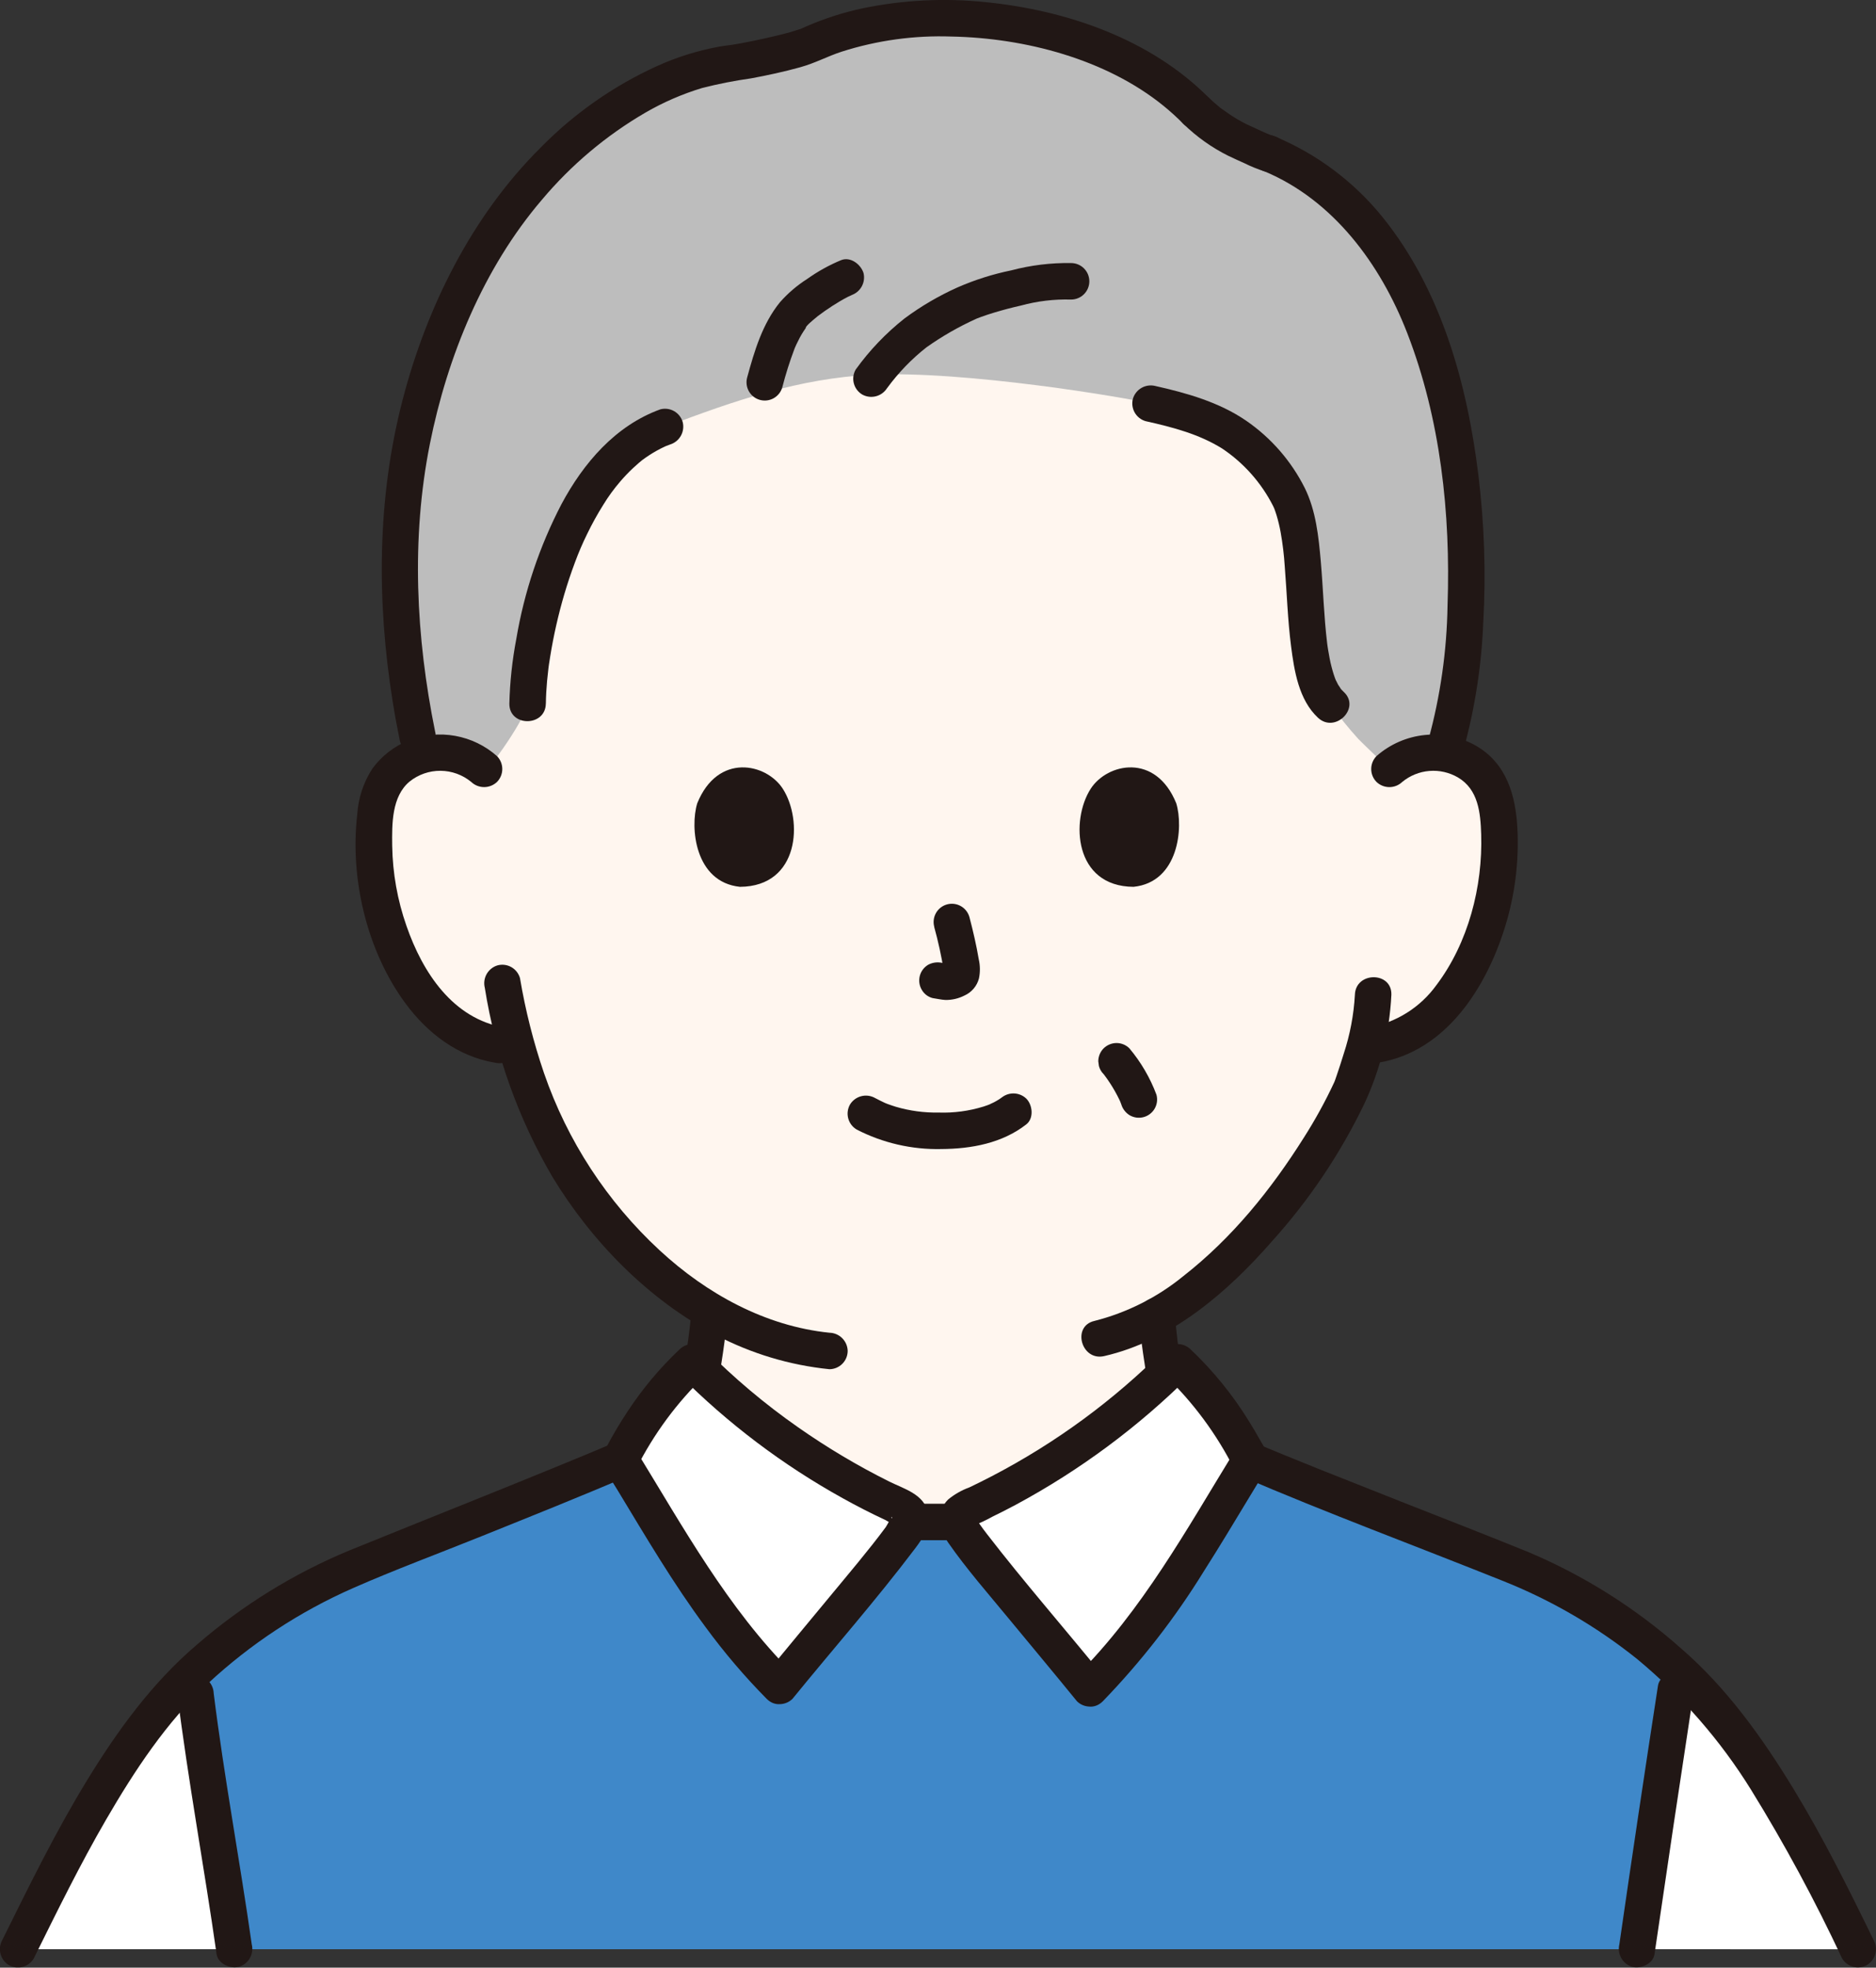 <svg width="288" height="302" viewBox="0 0 288 302" fill="none" xmlns="http://www.w3.org/2000/svg">
<rect x="0" y="0" width="288" height="302" fill="#333333" stroke="none"/>
<g clip-path="url(#clip0_1583_141)">
<path d="M213.3 118.034C214.425 117.057 215.748 116.335 217.178 115.917C218.608 115.499 220.111 115.394 221.585 115.61C223.032 115.814 224.414 116.34 225.631 117.149C226.848 117.958 227.868 119.029 228.616 120.284C229.483 122.015 229.976 123.91 230.063 125.845C230.695 133.414 229.234 141.01 225.839 147.805C224.239 151.239 221.916 154.287 219.03 156.741C216.686 158.642 213.889 159.903 210.912 160.4L209.524 160.614C208.856 163.108 208.108 165.209 207.74 166.324C205.476 172.47 193.245 193.099 177.587 201.945C177.831 204.791 178.218 207.645 178.71 210.453C179.517 215.083 179.271 219.205 185.673 221.52C185.989 221.62 195.81 226.29 201.299 228.886C201.299 228.886 208.583 264.286 146.361 264.286C84.139 264.286 87.625 227.573 87.625 227.573C93.641 224.82 100.516 221.61 100.761 221.523C107.18 219.208 106.917 215.086 107.741 210.456C108.294 207.267 108.701 204.368 108.941 201.173C102.796 197.4 97.333 192.614 92.784 187.019C86.512 179.326 81.936 170.394 79.357 160.81L76.71 160.404C73.733 159.906 70.936 158.645 68.592 156.744C65.706 154.29 63.384 151.241 61.784 147.808C58.39 141.013 56.928 133.417 57.559 125.848C57.647 123.913 58.141 122.019 59.007 120.287C59.755 119.032 60.775 117.961 61.992 117.152C63.208 116.343 64.591 115.817 66.037 115.613C67.511 115.397 69.015 115.502 70.445 115.92C71.875 116.338 73.198 117.06 74.323 118.037C74.323 118.037 53.323 52.137 143.395 52.137C233.467 52.137 213.3 118.034 213.3 118.034Z" fill="#FFF6EF"/>
<path d="M204.32 108.187C198.653 103.087 201.868 83.356 197.651 75.848C192.619 66.888 186.394 64.114 176.629 61.948C173.168 61.065 148.021 56.825 133.788 57.521C122.781 58.059 112.814 61.447 102.109 65.531C87.055 70.853 81.109 96.862 80.996 107.987C80.765 110.087 75.215 118.129 74.429 118.135C73.3 117.126 71.963 116.377 70.513 115.941C69.063 115.505 67.535 115.393 66.037 115.613C65.59 115.68 65.148 115.778 64.714 115.905C58.092 86.416 61.294 60.697 74.398 38.249C82.926 23.642 98.208 11.333 112.712 9.636C114.759 9.396 122.382 7.771 124.094 6.965C141.294 -1.135 169.656 2.787 183.639 17.028C185.581 18.863 187.783 20.402 190.173 21.597C191.055 21.997 193.947 23.373 194.885 23.614C208.885 29.414 217.534 42.814 221.929 60.59C226.529 79.2 225.877 102.603 221.578 115.614C220.105 115.399 218.602 115.503 217.173 115.921C215.744 116.34 214.422 117.061 213.297 118.037C212.824 117.58 208.975 113.894 208.525 113.415C207.019 111.76 205.615 110.015 204.32 108.19" fill="#BDBDBD"/>
<path d="M181.658 18.999C183.694 20.991 186.03 22.652 188.581 23.922C189.39 24.309 190.208 24.679 191.027 25.045C192.03 25.544 193.071 25.965 194.139 26.305C194.494 26.403 194.864 26.43 195.229 26.384C195.594 26.339 195.946 26.222 196.266 26.041C196.586 25.859 196.867 25.616 197.093 25.326C197.319 25.036 197.486 24.704 197.584 24.349C197.681 23.995 197.708 23.625 197.663 23.259C197.618 22.895 197.501 22.542 197.319 22.222C197.138 21.902 196.895 21.621 196.605 21.395C196.314 21.169 195.983 21.003 195.628 20.905C195.275 20.802 194.929 20.678 194.591 20.533C194.391 20.454 193.957 20.247 194.77 20.611C194.663 20.563 194.555 20.519 194.448 20.472C194.205 20.366 193.963 20.259 193.721 20.151C192.947 19.803 192.173 19.451 191.407 19.087C190.349 18.564 189.334 17.96 188.371 17.278C188.114 17.101 187.859 16.92 187.607 16.734C187.448 16.631 187.296 16.517 187.153 16.393C187.677 16.901 187.253 16.467 187.125 16.364C186.604 15.944 186.102 15.502 185.618 15.039C185.358 14.779 185.049 14.573 184.71 14.432C184.37 14.291 184.006 14.219 183.638 14.219C183.27 14.219 182.906 14.291 182.566 14.432C182.227 14.573 181.918 14.779 181.658 15.039C181.398 15.299 181.192 15.608 181.051 15.947C180.91 16.287 180.838 16.651 180.838 17.019C180.838 17.387 180.91 17.751 181.051 18.09C181.192 18.43 181.398 18.739 181.658 18.999V18.999Z" fill="#211715"/>
<path d="M83.801 107.985C83.816 106.817 83.884 105.65 83.99 104.485C84.05 103.821 84.126 103.158 84.205 102.495C84.217 102.331 84.239 102.168 84.27 102.007C84.333 101.582 84.396 101.157 84.47 100.733C84.99 97.513 85.712 94.33 86.633 91.202C87.119 89.557 87.663 87.93 88.265 86.322C88.812 84.835 89.437 83.377 90.138 81.956C90.875 80.43 91.695 78.946 92.595 77.51C93.371 76.236 94.25 75.028 95.223 73.897C95.826 73.194 96.466 72.523 97.139 71.886C97.435 71.605 97.74 71.332 98.052 71.066C98.19 70.949 98.329 70.835 98.468 70.72C98.694 70.535 98.256 70.869 98.645 70.58C99.356 70.05 100.102 69.569 100.878 69.139C101.263 68.926 101.657 68.732 102.055 68.544C102.131 68.508 102.547 68.332 102.112 68.511C102.357 68.411 102.605 68.32 102.853 68.23C103.558 68.016 104.155 67.54 104.519 66.898C104.883 66.257 104.986 65.501 104.809 64.786C104.606 64.073 104.131 63.469 103.487 63.103C102.843 62.737 102.08 62.639 101.365 62.83C94.471 65.33 89.576 71.066 86.193 77.384C82.815 83.874 80.476 90.853 79.261 98.068C78.636 101.339 78.28 104.656 78.196 107.985C78.149 111.585 83.749 111.592 83.796 107.985H83.801Z" fill="#211715"/>
<path d="M120.104 59.418C120.615 57.435 121.234 55.481 121.956 53.565C121.997 53.465 122.039 53.356 122.081 53.253C121.954 53.553 121.93 53.604 122.011 53.417C122.092 53.23 122.183 53.028 122.273 52.835C122.432 52.496 122.598 52.162 122.773 51.835C122.948 51.508 123.156 51.159 123.367 50.835C123.467 50.678 123.575 50.522 123.684 50.369C123.738 50.293 123.793 50.218 123.849 50.144C123.975 49.976 123.923 50.043 123.693 50.344C123.626 50.079 124.915 49.05 125.128 48.866C125.27 48.743 125.416 48.625 125.561 48.506C125.815 48.295 125.827 48.299 125.561 48.506C125.919 48.237 126.279 47.972 126.646 47.716C127.411 47.182 128.195 46.675 128.999 46.203C129.369 45.986 129.744 45.776 130.126 45.579C130.34 45.468 131.466 44.986 130.606 45.331C131.312 45.117 131.909 44.641 132.273 44C132.637 43.359 132.741 42.602 132.562 41.887C132.138 40.576 130.573 39.347 129.117 39.931C127.281 40.693 125.536 41.66 123.917 42.815C122.363 43.804 120.956 45.007 119.737 46.389C117.043 49.707 115.814 53.873 114.704 57.933C114.607 58.287 114.58 58.657 114.625 59.023C114.67 59.388 114.787 59.74 114.969 60.06C115.15 60.38 115.393 60.661 115.683 60.887C115.973 61.113 116.305 61.279 116.66 61.377C117.014 61.475 117.385 61.502 117.75 61.456C118.115 61.411 118.467 61.294 118.787 61.113C119.107 60.931 119.388 60.688 119.614 60.398C119.84 60.108 120.007 59.776 120.104 59.422V59.418Z" fill="#211715"/>
<path d="M136.204 59.547C137.92 57.202 139.948 55.102 142.232 53.306C144.621 51.615 147.166 50.155 149.832 48.947C150.442 48.655 149.241 49.155 149.95 48.894C150.182 48.809 150.411 48.716 150.643 48.631C151.269 48.404 151.902 48.197 152.543 48.002C153.927 47.579 155.33 47.213 156.743 46.894C159.247 46.211 161.838 45.901 164.432 45.975C165.175 45.975 165.887 45.68 166.412 45.155C166.937 44.63 167.232 43.918 167.232 43.175C167.232 42.433 166.937 41.721 166.412 41.195C165.887 40.67 165.175 40.375 164.432 40.375C161.337 40.326 158.249 40.703 155.255 41.494C152.419 42.074 149.652 42.951 146.999 44.112C144.13 45.396 141.409 46.989 138.883 48.861C136.022 51.117 133.491 53.762 131.365 56.721C130.995 57.363 130.893 58.125 131.08 58.842C131.267 59.559 131.729 60.173 132.365 60.552C133.011 60.91 133.769 61.005 134.482 60.817C135.196 60.63 135.81 60.175 136.196 59.547H136.204Z" fill="#211715"/>
<path d="M175.884 64.644C180.125 65.594 184.073 66.637 187.628 68.844C190.936 71.058 193.621 74.084 195.428 77.631C195.498 77.758 195.551 77.892 195.615 78.022C195.344 77.471 195.579 77.922 195.634 78.08C195.753 78.415 195.874 78.748 195.977 79.088C196.236 79.954 196.446 80.834 196.606 81.724C196.914 83.451 197.123 85.194 197.233 86.945C197.56 91.014 197.679 95.102 198.199 99.154C198.687 102.954 199.381 107.409 202.336 110.164C204.97 112.619 208.936 108.664 206.296 106.204C206.067 105.989 205.852 105.76 205.652 105.518C206.146 106.11 205.514 105.247 205.423 105.087C205.332 104.927 204.874 103.945 205.144 104.587C204.993 104.23 204.866 103.863 204.744 103.495C204.489 102.686 204.281 101.863 204.119 101.031C204.03 100.583 203.951 100.131 203.879 99.681C203.849 99.495 203.821 99.309 203.794 99.122C203.768 98.99 203.751 98.856 203.741 98.722C203.236 94.557 203.131 90.357 202.766 86.18C202.432 82.367 202.022 78.38 200.308 74.903C198.23 70.762 195.141 67.213 191.326 64.583C187.186 61.738 182.212 60.329 177.367 59.244C176.652 59.063 175.894 59.165 175.252 59.529C174.61 59.893 174.133 60.492 173.922 61.199C173.733 61.915 173.832 62.676 174.197 63.32C174.563 63.964 175.166 64.439 175.878 64.644H175.884Z" fill="#211715"/>
<path d="M185.619 15.045C176.637 5.98 163.737 1.568 151.267 0.323C145 -0.325 138.671 -0.009 132.501 1.261C129.556 1.886 126.681 2.801 123.917 3.992C123.594 4.13 123.271 4.267 122.954 4.418C122.27 4.741 123.383 4.307 122.954 4.425C122.448 4.566 121.954 4.757 121.446 4.9C120.186 5.255 118.911 5.557 117.634 5.844C116.357 6.131 115.084 6.398 113.801 6.636C113.344 6.72 112.884 6.787 112.427 6.871C111.94 6.96 112.68 6.837 112.714 6.833L112.201 6.901C111.609 6.978 111.016 7.058 110.427 7.156C107.114 7.76 103.888 8.769 100.822 10.162C94.151 13.204 88.098 17.449 82.967 22.685C72.433 33.161 65.51 47.117 61.801 61.401C57.876 76.522 57.821 92.288 60.279 107.648C60.605 109.691 60.977 111.724 61.392 113.748C61.49 114.103 61.656 114.435 61.882 114.725C62.108 115.015 62.389 115.258 62.709 115.44C63.029 115.621 63.381 115.738 63.746 115.784C64.111 115.829 64.481 115.802 64.836 115.704C65.19 115.607 65.522 115.44 65.812 115.214C66.103 114.988 66.346 114.707 66.527 114.388C66.709 114.068 66.826 113.715 66.871 113.35C66.916 112.985 66.89 112.615 66.792 112.26C63.856 97.778 63.092 82.697 65.992 68.142C68.672 54.725 74.228 41.142 83.183 30.672C87.67 25.326 93.05 20.796 99.083 17.285C101.828 15.695 104.747 14.428 107.783 13.508C110.256 12.877 112.762 12.384 115.29 12.03C117.815 11.563 120.34 11.018 122.814 10.331C125.252 9.651 126.914 8.682 129.235 7.923C134.674 6.189 140.372 5.406 146.077 5.609C157.403 5.828 169.816 9.102 178.614 16.237C179.678 17.103 180.695 18.026 181.659 19.001C184.199 21.565 188.159 17.601 185.619 15.041V15.045Z" fill="#211715"/>
<path d="M194.138 26.309C204.638 30.709 211.897 40.456 216.03 51.109C221.154 64.315 222.708 78.837 222.225 92.919C222.115 99.891 221.129 106.821 219.288 113.547C218.272 117.012 223.675 118.492 224.688 115.036C226.434 108.672 227.447 102.129 227.707 95.536C228.13 87.955 227.875 80.353 226.947 72.818C225.218 58.818 221.247 44.5 212.258 33.336C207.839 27.869 202.122 23.597 195.627 20.909C194.232 20.324 192.547 21.539 192.183 22.864C192.005 23.579 192.108 24.336 192.472 24.977C192.836 25.618 193.432 26.095 194.138 26.309V26.309Z" fill="#211715"/>
<path d="M89.034 229.987C92.634 228.337 96.231 226.678 99.823 225.01C100.604 224.711 101.365 224.362 102.101 223.965C101.368 224.265 101.299 224.3 101.894 224.072C102.245 223.932 102.593 223.787 102.939 223.638C103.397 223.444 103.845 223.226 104.28 222.986C105.044 222.546 105.762 222.029 106.42 221.444C108.668 219.461 109.584 216.606 110.037 213.744C110.69 209.612 111.392 205.493 111.73 201.32C111.724 200.579 111.427 199.87 110.903 199.346C110.38 198.822 109.671 198.526 108.93 198.52C108.192 198.534 107.488 198.833 106.966 199.355C106.444 199.878 106.145 200.581 106.13 201.32C105.83 204.996 105.213 208.62 104.637 212.255C104.485 213.405 104.217 214.537 103.837 215.634C104.037 215.113 103.631 216.043 103.574 216.143C103.446 216.374 103.303 216.597 103.148 216.812C103.429 216.431 102.848 217.112 102.775 217.19C102.702 217.268 102.117 217.755 102.297 217.622C100.628 218.858 98.344 219.555 96.455 220.429C93.04 222.007 89.623 223.583 86.204 225.157C85.568 225.536 85.107 226.15 84.92 226.867C84.733 227.584 84.835 228.346 85.204 228.988C85.591 229.615 86.206 230.069 86.919 230.255C87.633 230.442 88.391 230.346 89.035 229.988L89.034 229.987Z" fill="#211715"/>
<path d="M174.783 201.964C175.123 205.779 175.764 209.541 176.336 213.324C176.583 215.982 177.582 218.514 179.217 220.624C180.213 221.754 181.428 222.67 182.788 223.316C183.295 223.564 183.821 223.781 184.345 223.991C184.484 224.047 185.386 224.419 184.65 224.097C183.987 223.807 184.77 224.161 184.942 224.241C186.971 225.179 188.989 226.141 191.01 227.098C193.968 228.498 196.925 229.898 199.881 231.298C200.526 231.653 201.283 231.748 201.996 231.562C202.709 231.376 203.323 230.923 203.712 230.298C204.081 229.656 204.183 228.895 203.996 228.178C203.809 227.461 203.348 226.847 202.712 226.467C197.529 224.016 192.39 221.428 187.14 219.123C185.736 218.652 184.448 217.887 183.363 216.879C183.147 216.622 183.122 216.599 183.286 216.807C183.184 216.663 183.086 216.516 182.993 216.365C182.81 216.069 182.649 215.76 182.51 215.44C182.733 215.961 182.379 214.985 182.35 214.886C182.25 214.548 182.167 214.205 182.092 213.86C181.28 209.932 180.71 205.958 180.387 201.96C180.368 201.223 180.067 200.522 179.546 200.001C179.025 199.48 178.324 199.179 177.587 199.16C176.846 199.166 176.137 199.462 175.613 199.986C175.089 200.51 174.793 201.219 174.787 201.96L174.783 201.964Z" fill="#211715"/>
<path d="M208.001 152.688C207.828 155.768 207.25 158.812 206.284 161.741C205.955 162.835 205.593 163.917 205.229 165C205.14 165.267 205.053 165.534 204.953 165.8C204.909 165.918 204.853 166.033 204.814 166.152C204.653 166.624 205.122 165.47 204.853 166.059C203.477 169.015 201.907 171.877 200.153 174.625C195.145 182.57 189.19 189.976 181.646 195.876C177.658 199.131 173.006 201.474 168.017 202.739C164.505 203.539 165.992 208.939 169.506 208.139C179.824 205.785 188.462 198.312 195.256 190.534C200.982 184.196 205.769 177.069 209.469 169.37C211.912 164.129 213.316 158.464 213.601 152.688C213.711 149.088 208.111 149.088 208.001 152.688Z" fill="#211715"/>
<path d="M74.427 151.612C76.049 161.834 79.563 171.665 84.789 180.6C90.799 190.532 99.569 199.507 109.912 204.915C115.331 207.757 121.245 209.534 127.334 210.151C128.075 210.146 128.784 209.849 129.308 209.325C129.832 208.801 130.129 208.092 130.134 207.351C130.118 206.613 129.818 205.91 129.296 205.389C128.774 204.867 128.071 204.567 127.334 204.551C117.488 203.543 108.473 198.57 101.264 191.901C93.194 184.437 87.096 175.093 83.514 164.701C81.892 159.949 80.659 155.073 79.827 150.122C79.624 149.409 79.149 148.805 78.505 148.439C77.861 148.073 77.099 147.975 76.383 148.166C75.676 148.377 75.078 148.854 74.713 149.496C74.349 150.137 74.246 150.895 74.427 151.611V151.612Z" fill="#211715"/>
<path d="M215.274 120.012C216.458 119.038 217.911 118.45 219.439 118.327C220.967 118.204 222.496 118.552 223.82 119.324C226.938 121.16 227.284 124.714 227.388 128.051C227.639 136.085 225.408 144.718 220.515 151.197C218.039 154.625 214.327 156.955 210.163 157.697C209.45 157.899 208.845 158.374 208.479 159.018C208.113 159.663 208.016 160.425 208.207 161.141C208.419 161.848 208.895 162.446 209.537 162.81C210.179 163.174 210.936 163.277 211.651 163.096C221.98 161.365 228.142 151.613 231.028 142.335C232.557 137.431 233.208 132.296 232.951 127.165C232.679 122.065 231.3 117.226 226.646 114.487C224.247 113.117 221.479 112.53 218.73 112.811C215.981 113.091 213.388 114.224 211.315 116.05C210.796 116.579 210.505 117.29 210.505 118.03C210.505 118.771 210.796 119.482 211.315 120.01C211.847 120.522 212.557 120.808 213.295 120.808C214.033 120.808 214.742 120.522 215.274 120.01V120.012Z" fill="#211715"/>
<path d="M76.299 116.053C74.487 114.447 72.267 113.371 69.884 112.943C67.5 112.514 65.045 112.749 62.786 113.623C60.533 114.513 58.58 116.026 57.156 117.986C55.792 120.095 54.994 122.52 54.841 125.027C53.697 134.87 56.336 146.013 62.263 154.027C65.625 158.571 70.276 162.149 75.963 163.102C76.678 163.278 77.434 163.173 78.074 162.809C78.715 162.446 79.192 161.851 79.407 161.147C79.599 160.431 79.501 159.669 79.135 159.024C78.77 158.38 78.165 157.905 77.452 157.703C69.507 156.37 64.872 149.235 62.404 142.121C61.016 138.166 60.275 134.012 60.21 129.821C60.169 126.484 60.117 122.25 62.887 119.948C64.231 118.872 65.904 118.292 67.626 118.304C69.347 118.316 71.011 118.92 72.34 120.014C72.874 120.522 73.583 120.806 74.32 120.806C75.058 120.806 75.766 120.522 76.3 120.014C76.819 119.486 77.11 118.775 77.11 118.034C77.11 117.293 76.819 116.582 76.3 116.054L76.299 116.053Z" fill="#211715"/>
<path d="M285.214 299.18C278.896 286.192 269.726 267.575 257.703 256.426C255.524 270.456 253.675 282.891 251.303 299.177L285.214 299.18Z" fill="white"/>
<path d="M2.76 299.178C8.484 287.653 17.734 267.978 29.635 256.691C30.971 269.025 34.003 285.437 35.948 299.175L2.76 299.178Z" fill="white"/>
<path d="M251.301 299.175C253.674 282.889 255.523 270.454 257.701 256.424C257.274 256.028 256.844 255.642 256.41 255.265C249.884 249.398 242.453 244.626 234.403 241.133C224.983 237.284 201.161 228.119 191.942 224.158C183.466 226.134 149.133 233.245 147.121 233.594H139.665C137.244 233.078 98.688 224.634 95.233 224.043C85.806 228.091 62.821 237.206 53.211 241.133C45.161 244.625 37.729 249.398 31.204 255.265C30.675 255.724 30.151 256.2 29.631 256.693C30.97 269.031 34.001 285.44 35.946 299.175H251.301Z" fill="#3F88C9"/>
<path d="M190.53 226.574C203.723 232.232 217.199 237.229 230.524 242.565C238.032 245.529 245.053 249.603 251.351 254.651C258.209 260.339 264.101 267.099 268.799 274.669C273.963 283.031 278.638 291.686 282.799 300.59C283.18 301.225 283.794 301.686 284.51 301.873C285.227 302.06 285.988 301.958 286.63 301.59C287.259 301.204 287.714 300.59 287.901 299.876C288.087 299.162 287.99 298.403 287.63 297.759C283.796 289.879 279.88 282.027 275.317 274.537C270.542 266.699 265.059 259.037 258.076 253.007C251.134 246.841 243.229 241.851 234.676 238.236C228.185 235.595 221.651 233.06 215.131 230.491C210.953 228.844 206.778 227.188 202.606 225.524C200.801 224.8 198.998 224.071 197.198 223.336C196.459 223.034 195.721 222.73 194.983 222.422L194.445 222.198L194.164 222.08C194.564 222.25 193.932 221.98 193.909 221.972L193.354 221.734C192.708 221.383 191.953 221.291 191.241 221.477C190.529 221.662 189.915 222.112 189.523 222.734C188.833 223.913 189.13 225.966 190.523 226.565L190.53 226.574Z" fill="#211715"/>
<path d="M5.178 300.594C8.748 293.4 12.278 286.184 16.312 279.237C20.664 271.75 25.537 264.343 31.904 258.401C38.469 252.302 46.01 247.346 54.213 243.74C60.436 240.995 67.39 238.416 73.892 235.797C81.492 232.734 89.114 229.697 96.648 226.463C98.039 225.863 98.348 223.822 97.653 222.632C97.264 222.006 96.65 221.553 95.937 221.367C95.224 221.181 94.467 221.275 93.822 221.632L92.931 222.013L92.513 222.19C92.085 222.372 93.135 221.929 92.418 222.23C91.701 222.531 90.993 222.83 90.279 223.124C88.645 223.802 87.01 224.476 85.372 225.146C81.654 226.666 77.931 228.177 74.203 229.677C67.331 232.448 60.449 235.193 53.586 237.985C45.051 241.53 37.143 246.426 30.164 252.485C23.335 258.307 18.006 265.659 13.346 273.278C8.516 281.178 4.454 289.489 0.346 297.772C-0.011 298.416 -0.107 299.174 0.079 299.887C0.266 300.6 0.719 301.215 1.346 301.603C1.988 301.971 2.749 302.072 3.466 301.885C4.182 301.698 4.796 301.238 5.177 300.603L5.178 300.594Z" fill="#211715"/>
<path d="M147.121 230.801H139.671C138.928 230.801 138.216 231.096 137.691 231.621C137.166 232.146 136.871 232.858 136.871 233.601C136.871 234.343 137.166 235.056 137.691 235.581C138.216 236.106 138.928 236.401 139.671 236.401H147.121C147.864 236.401 148.576 236.106 149.101 235.581C149.626 235.056 149.921 234.343 149.921 233.601C149.921 232.858 149.626 232.146 149.101 231.621C148.576 231.096 147.864 230.801 147.121 230.801Z" fill="#211715"/>
<path d="M254 299.92C255.933 286.676 257.91 273.439 259.93 260.21C260.104 259.495 259.999 258.74 259.635 258.1C259.272 257.46 258.678 256.983 257.975 256.766C256.648 256.401 254.762 257.218 254.53 258.721C252.488 271.948 250.511 285.184 248.6 298.431C248.428 299.146 248.535 299.9 248.898 300.54C249.261 301.179 249.853 301.657 250.556 301.876C251.873 302.237 253.781 301.426 254 299.92V299.92Z" fill="#211715"/>
<path d="M27.208 259.913C28.875 273.298 31.35 286.565 33.248 299.913C33.461 301.413 35.368 302.233 36.692 301.869C37.398 301.656 37.995 301.179 38.359 300.538C38.723 299.897 38.827 299.14 38.648 298.424C36.821 285.569 34.413 272.796 32.808 259.909C32.786 259.174 32.484 258.475 31.963 257.954C31.443 257.434 30.744 257.132 30.008 257.109C28.64 257.109 27.02 258.398 27.208 259.909V259.913Z" fill="#211715"/>
<path d="M167.315 259.139C177.604 248.914 184.343 236.528 191.944 224.157C189.116 218.524 185.339 213.42 180.778 209.07C171.5 218.348 160.652 225.908 148.736 231.399C148.073 231.699 147.336 232.067 147.12 232.763C147.014 233.392 147.146 234.037 147.49 234.573C149.548 237.54 151.76 240.396 154.117 243.131C158.626 248.65 164.287 255.411 167.315 259.139Z" fill="white"/>
<path d="M119.675 258.757C109.464 248.61 102.775 236.319 95.234 224.042C98.04 218.452 101.789 213.387 106.315 209.07C115.522 218.279 126.289 225.781 138.115 231.23C138.773 231.53 139.507 231.894 139.715 232.585C139.82 233.208 139.689 233.848 139.348 234.38C137.306 237.324 135.111 240.159 132.771 242.873C128.299 248.348 122.68 255.057 119.675 258.757Z" fill="white"/>
<path d="M169.3 261.119C175.194 255.029 180.409 248.316 184.852 241.099C187.152 237.491 189.358 233.82 191.572 230.156C192.111 229.264 192.651 228.373 193.192 227.481C193.802 226.481 194.744 225.381 194.744 224.155C194.744 223.029 193.916 221.879 193.383 220.922C192.87 220.003 192.335 219.096 191.777 218.202C189.273 214.117 186.24 210.38 182.758 207.088C182.227 206.576 181.517 206.289 180.778 206.289C180.04 206.289 179.33 206.576 178.798 207.088C170.988 214.926 162.014 221.51 152.192 226.607C151.078 227.188 149.953 227.748 148.817 228.288C147.629 228.721 146.523 229.352 145.547 230.155C143.639 232.055 144.181 234.777 145.58 236.787C148.38 240.816 151.668 244.553 154.787 248.338C158.3 252.6 161.851 256.831 165.335 261.117C165.863 261.638 166.574 261.93 167.315 261.93C168.056 261.93 168.768 261.638 169.295 261.117C169.805 260.584 170.09 259.875 170.09 259.137C170.09 258.4 169.805 257.691 169.295 257.157C163.442 249.957 157.125 242.715 151.579 235.527C151.143 234.962 150.706 234.393 150.305 233.801C150.246 233.714 150.058 233.287 149.952 233.245C149.924 233.234 149.915 233.125 149.888 233.12L149.659 233.898C149.201 234.304 149.174 234.37 149.576 234.098C150.544 233.718 151.485 233.273 152.392 232.765C153.592 232.183 154.781 231.577 155.957 230.947C165.807 225.646 174.834 218.943 182.757 211.047H178.8C183.18 215.239 186.808 220.15 189.528 225.567V222.741C182.186 234.705 175.349 247.15 165.337 257.156C162.783 259.71 166.742 263.671 169.3 261.119Z" fill="#211715"/>
<path d="M121.657 256.779C111.723 246.85 104.939 234.503 97.657 222.631V225.456C100.356 220.084 103.956 215.214 108.3 211.057H104.34C111.755 218.496 120.18 224.856 129.368 229.949C131.522 231.149 133.718 232.27 135.955 233.312C136.411 233.599 136.899 233.834 137.409 234.012L137.545 234.092C137.408 234.015 137.293 233.905 137.21 233.772C137.127 233.639 137.078 233.487 137.068 233.331C136.522 232.42 137.129 232.965 136.893 233.055C136.619 233.155 136.145 234.168 135.964 234.411C133.388 237.896 130.246 241.583 127.354 245.086C124.136 248.986 120.889 252.859 117.7 256.786C117.194 257.321 116.912 258.029 116.912 258.766C116.912 259.502 117.194 260.21 117.7 260.745C118.227 261.266 118.939 261.557 119.68 261.557C120.421 261.557 121.132 261.266 121.66 260.745C127.916 253.05 134.495 245.59 140.476 237.676C141.665 236.102 142.909 234.304 142.476 232.212C141.888 229.342 138.824 228.537 136.523 227.396C131.651 224.968 126.967 222.181 122.511 219.057C117.424 215.503 112.668 211.499 108.301 207.092C107.769 206.579 107.059 206.293 106.321 206.293C105.582 206.293 104.872 206.579 104.341 207.092C101.28 209.98 98.572 213.22 96.274 216.745C95.132 218.468 94.081 220.251 93.113 222.077C92.743 222.632 92.541 223.283 92.532 223.95C92.522 224.618 92.704 225.274 93.058 225.84C93.608 226.815 94.229 227.759 94.809 228.717C99.125 235.843 103.354 243.046 108.326 249.743C111.177 253.635 114.31 257.311 117.701 260.744C120.249 263.29 124.21 259.331 121.657 256.779Z" fill="#211715"/>
<path d="M169.425 164.862L169.546 165.017L169.108 164.451C170.32 165.962 171.334 167.623 172.124 169.391L171.842 168.722C171.948 168.978 172.042 169.236 172.135 169.498C172.344 170.194 172.802 170.79 173.421 171.171C174.062 171.546 174.826 171.652 175.544 171.464C176.262 171.277 176.877 170.811 177.252 170.171C177.441 169.848 177.564 169.491 177.612 169.121C177.661 168.75 177.635 168.373 177.535 168.013C176.564 165.426 175.161 163.023 173.385 160.906C173.126 160.646 172.817 160.439 172.477 160.299C172.137 160.158 171.773 160.086 171.405 160.086C170.664 160.091 169.954 160.386 169.425 160.906C168.903 161.432 168.608 162.144 168.605 162.886L168.705 163.63C168.834 164.097 169.082 164.523 169.425 164.866V164.862Z" fill="#211715"/>
<path d="M131.499 173.358C135.525 175.434 140.007 176.465 144.534 176.358C149.134 176.328 153.859 175.458 157.553 172.575C158.747 171.645 158.53 169.592 157.553 168.615C157.019 168.107 156.311 167.824 155.574 167.824C154.837 167.824 154.128 168.107 153.594 168.615C154.4 167.987 153.628 168.569 153.422 168.701C153.153 168.874 152.877 169.033 152.595 169.181C152.431 169.266 151.514 169.674 152.13 169.424C151.756 169.576 151.375 169.714 150.989 169.838C148.761 170.525 146.435 170.836 144.104 170.758C141.881 170.799 139.665 170.5 137.531 169.873C137.113 169.748 136.705 169.6 136.294 169.457C136.159 169.411 136.028 169.357 135.894 169.302C136.574 169.555 135.968 169.335 135.84 169.275C135.328 169.035 134.825 168.783 134.325 168.519C133.681 168.16 132.923 168.063 132.209 168.25C131.495 168.436 130.881 168.891 130.494 169.519C130.127 170.162 130.026 170.923 130.213 171.639C130.4 172.355 130.86 172.969 131.494 173.35L131.499 173.358Z" fill="#211715"/>
<path d="M143.413 142.255C144.03 144.479 144.523 146.735 144.89 149.013L144.79 148.268C144.835 148.577 144.843 148.89 144.815 149.201L144.915 148.457C144.896 148.6 144.862 148.74 144.815 148.876L145.097 148.207C145.057 148.302 145.007 148.392 144.949 148.477L145.387 147.91C145.322 147.991 145.248 148.064 145.166 148.128L145.733 147.69C145.562 147.797 145.383 147.892 145.198 147.973L145.866 147.691C145.578 147.815 145.276 147.903 144.966 147.954L145.711 147.854C145.43 147.888 145.146 147.888 144.864 147.854L145.608 147.954C145.289 147.909 144.975 147.832 144.656 147.789C143.927 147.618 143.16 147.719 142.499 148.071C141.859 148.447 141.394 149.061 141.206 149.78C141.018 150.498 141.124 151.262 141.499 151.902C141.677 152.219 141.916 152.496 142.204 152.717C142.491 152.938 142.821 153.099 143.172 153.189C143.84 153.279 144.488 153.451 145.172 153.48C146.167 153.488 147.149 153.258 148.036 152.81C148.587 152.568 149.076 152.204 149.467 151.745C149.857 151.287 150.139 150.746 150.29 150.163C150.489 149.197 150.478 148.199 150.258 147.237C149.89 145.06 149.387 142.902 148.827 140.767C148.73 140.413 148.563 140.081 148.337 139.791C148.111 139.5 147.83 139.258 147.51 139.076C147.19 138.894 146.838 138.778 146.473 138.732C146.108 138.687 145.737 138.714 145.383 138.812C145.028 138.909 144.696 139.076 144.406 139.302C144.116 139.528 143.873 139.809 143.692 140.129C143.51 140.449 143.393 140.801 143.348 141.166C143.303 141.531 143.33 141.902 143.427 142.256L143.413 142.255Z" fill="#211715"/>
<path d="M107.04 123.291C105.912 126.959 106.647 135.391 113.595 136.113C122.778 136.058 123.267 125.859 120.175 121.063C117.645 117.136 110.2 115.503 107.04 123.291Z" fill="#211715"/>
<path d="M180.576 123.292C181.705 126.959 180.97 135.392 174.022 136.113C164.839 136.058 164.35 125.858 167.441 121.062C169.972 117.136 177.414 115.503 180.576 123.292Z" fill="#211715"/>
</g>
<defs>
<clipPath id="clip0_1583_141">
<rect width="287.974" height="301.96" fill="white"/>
</clipPath>
</defs>
</svg>
